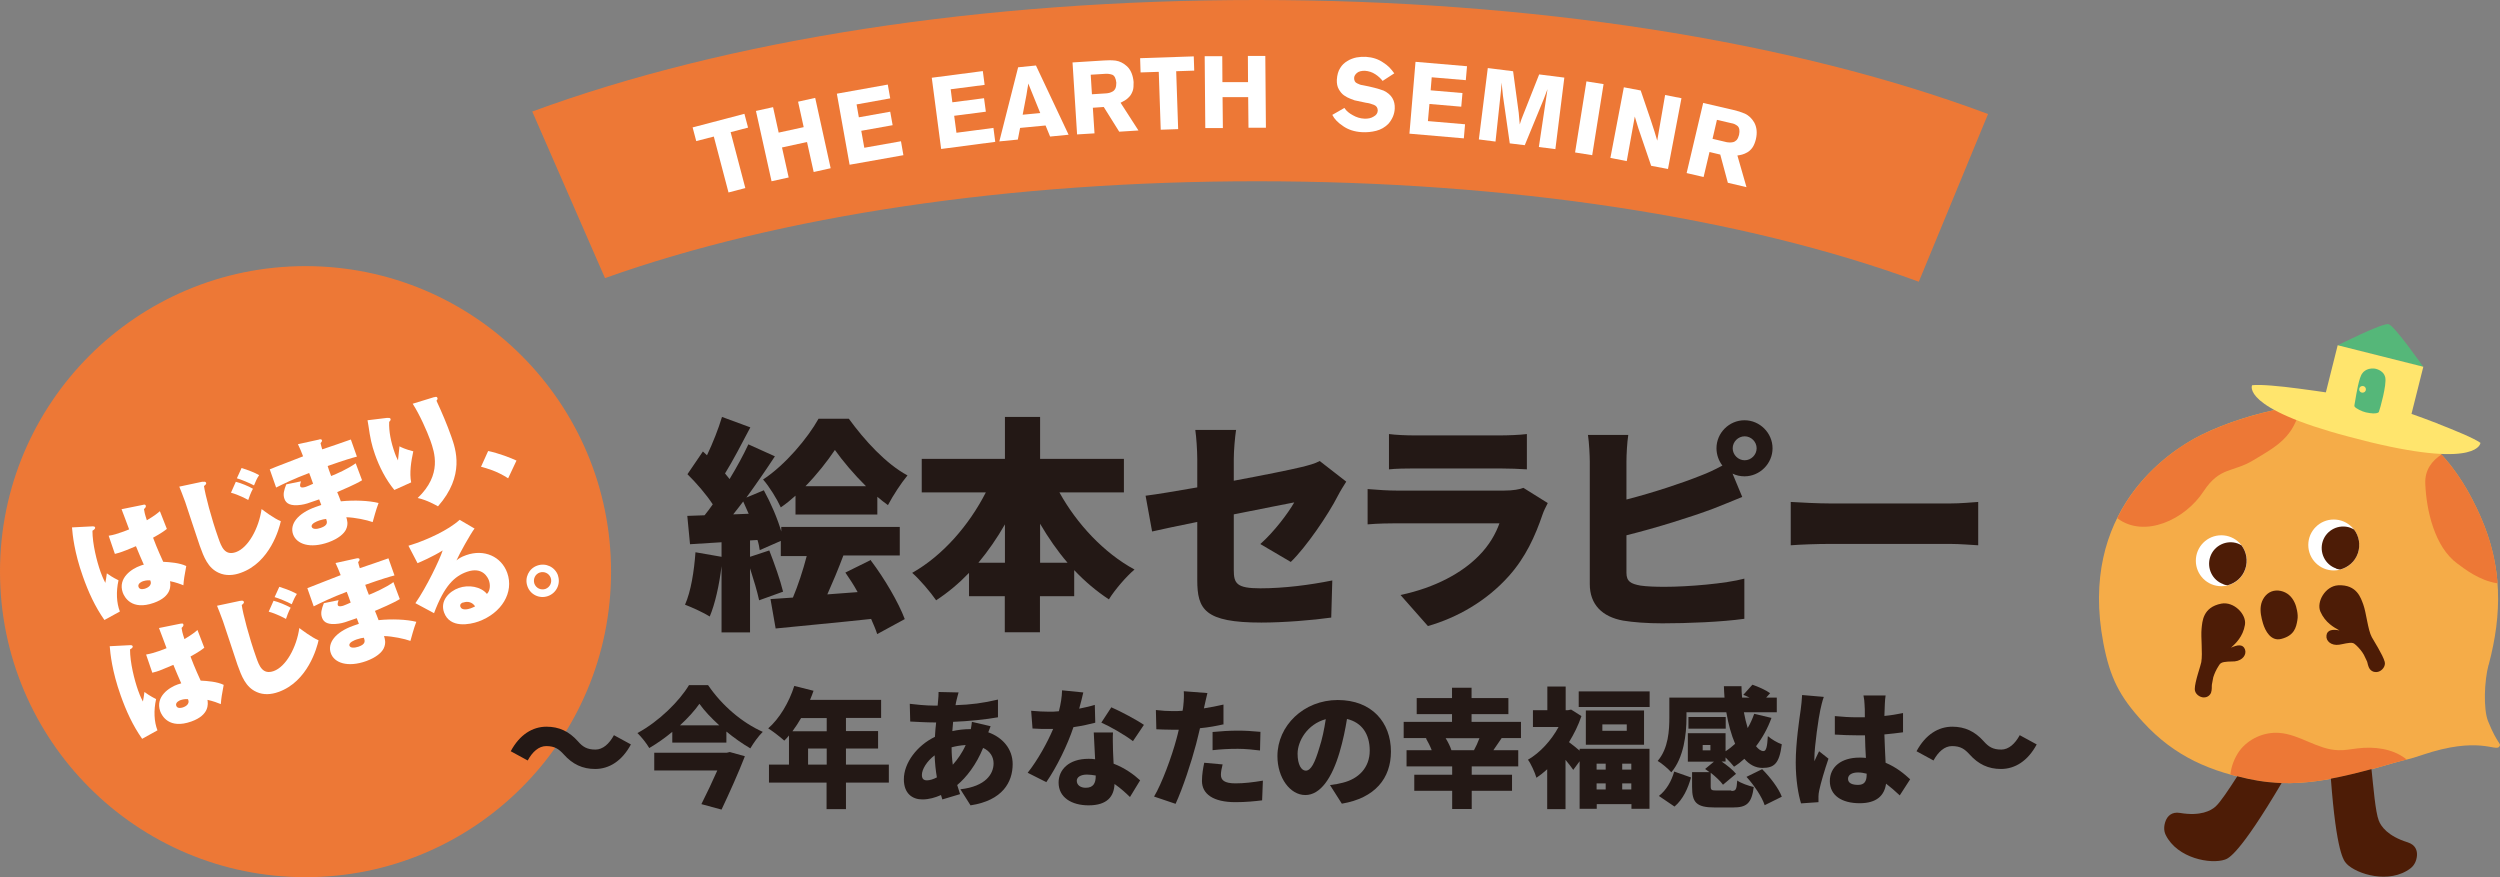 <?xml version="1.0" encoding="UTF-8"?><svg id="_レイヤー_2" xmlns="http://www.w3.org/2000/svg" viewBox="0 0 164.96 57.88"><rect x="0" y="0" width="164.96" height="57.88" fill="#808080" stroke="none"/><defs><style>.cls-1{fill:#231815;}.cls-1,.cls-2,.cls-3,.cls-4,.cls-5,.cls-6,.cls-7{stroke-width:0px;}.cls-2{fill:#4d1c06;}.cls-3{fill:#fff;}.cls-4{fill:#55b779;}.cls-5{fill:#f5ac48;}.cls-6{fill:#ed7836;}.cls-7{fill:#ffe56d;}</style></defs><g id="_レイヤー_1-2"><path class="cls-6" d="M82.93,11.96c16.57,0,32.06,2.35,43.68,6.63l4.57-11.07s-.06-.02-.09-.03C118.14,2.66,101.04,0,82.93,0s-34.9,2.61-47.81,7.36l4.8,10.99c11.55-4.12,26.76-6.39,43.01-6.39Z"/><path class="cls-3" d="M45.69,8.41l3.43-.9.24.91-1.15.3.97,3.69-1.11.29-.97-3.69-1.16.3-.24-.91Z"/><path class="cls-3" d="M53.79,6.46l1.02,4.64-1.12.25-.44-1.98-1.65.36.44,1.98-1.13.25-1.03-4.64,1.13-.25.37,1.68,1.65-.36-.37-1.68,1.12-.25Z"/><path class="cls-3" d="M55.23,6.18l3.35-.6.16.91-2.22.4.15.85,2.07-.37.16.89-2.07.37.2,1.12,2.42-.43.16.92-3.55.63-.84-4.68Z"/><path class="cls-3" d="M61.48,5.13l3.37-.44.12.91-2.24.29.11.86,2.09-.27.12.89-2.09.27.15,1.12,2.44-.32.12.92-3.57.47-.62-4.71Z"/><path class="cls-3" d="M68.36,4.33l2.15,4.56-1.22.12-.3-.73-1.68.16-.15.77-1.22.12,1.24-4.89,1.19-.12ZM67.85,5.51c-.02.12-.03.25-.06.37-.02.12-.04.25-.06.38-.08.43-.16.87-.25,1.31l1.16-.11-.79-1.95Z"/><path class="cls-3" d="M70.77,4.12l2.07-.13c.25-.02.51-.02.78.01.27.04.52.17.75.38.25.24.39.59.43,1.03,0,.23,0,.43-.06.59-.06.16-.13.29-.23.39-.09.1-.19.18-.29.24-.1.06-.2.11-.28.15l1.18,1.83-1.27.08-1.02-1.63-.72.05.11,1.69-1.15.07-.3-4.74ZM71.97,4.93l.08,1.29.95-.06s.11-.01.19-.03c.07-.02.15-.05.22-.09.08-.04.14-.11.19-.21.04-.09.06-.22.06-.37-.03-.29-.12-.47-.27-.53-.15-.05-.3-.07-.44-.06l-.98.06Z"/><path class="cls-3" d="M75.23,3.84l3.54-.12.03.94-1.19.04.13,3.82-1.15.04-.13-3.82-1.2.04-.03-.94Z"/><path class="cls-3" d="M83.49,3.68l.04,4.75h-1.15s-.02-2.02-.02-2.02h-1.69s.02,2.04.02,2.04h-1.16s-.04-4.74-.04-4.74h1.16s.01,1.71.01,1.71h1.69s-.01-1.73-.01-1.73h1.15Z"/><path class="cls-3" d="M88.73,7.15c.11.17.29.32.53.45.24.14.5.22.77.23.23.01.44-.03.61-.14.17-.09.26-.22.27-.39,0-.18-.08-.31-.25-.38-.17-.07-.35-.12-.53-.14-.25-.05-.5-.1-.75-.16-.07-.02-.17-.06-.29-.11-.13-.05-.27-.12-.41-.22-.14-.1-.25-.24-.34-.4-.1-.17-.14-.38-.13-.63.02-.31.09-.57.22-.77.12-.2.28-.35.47-.46.09-.06.19-.11.3-.15.1-.04.21-.07.31-.09.22-.04.42-.05.62-.04.44.03.81.15,1.13.37.16.1.3.21.42.33.12.13.23.26.32.39l-.77.5c-.12-.16-.28-.31-.48-.44-.21-.14-.44-.21-.69-.23-.23,0-.4.04-.52.14-.12.1-.19.22-.19.34,0,.17.06.29.2.35.13.07.25.11.36.12.58.11,1.04.23,1.39.36.52.25.76.65.73,1.2-.02.36-.16.69-.42.99-.23.23-.49.38-.8.46-.31.08-.63.11-.96.09-.49-.03-.9-.17-1.23-.4-.33-.22-.57-.46-.71-.74l.8-.46Z"/><path class="cls-3" d="M93.41,4.08l3.39.29-.08.92-2.25-.19-.07.86,2.1.18-.08.9-2.1-.18-.1,1.13,2.45.21-.08.93-3.59-.31.4-4.73Z"/><path class="cls-3" d="M103.22,5.13l-.59,4.71-1.09-.14.5-3.35.07-.47-.06.16c-.07.19-.13.36-.18.48l-1.26,3.06-.99-.12-.45-3.14-.09-.87c-.01.27-.04.57-.08.91l-.32,2.98-1.1-.14.59-4.71,1.67.21.37,2.73.07.78c.07-.24.14-.43.2-.57l1.08-2.73,1.66.21Z"/><path class="cls-3" d="M105.81,5.55l-.75,4.69-1.13-.18.75-4.69,1.13.18Z"/><path class="cls-3" d="M107.15,5.76l1.11.21.65,1.91c.2.6.35,1.07.44,1.4l.52-3.01,1.08.21-.89,4.67-1.11-.21-.56-1.64c-.21-.59-.38-1.12-.52-1.61l-.53,2.94-1.08-.21.89-4.67Z"/><path class="cls-3" d="M112.38,6.79l2.01.47c.24.05.49.13.75.24.25.12.45.31.61.58.17.31.21.68.11,1.11-.06.23-.13.41-.23.55-.1.14-.21.24-.33.31-.12.07-.24.12-.35.15-.12.03-.22.05-.31.06l.6,2.09-1.23-.29-.5-1.86-.71-.17-.39,1.65-1.12-.26,1.09-4.62ZM113.29,7.91l-.29,1.25.93.22s.11.02.19.02c.08,0,.15,0,.23-.02.09-.02.17-.07.24-.14.07-.08.12-.19.16-.34.06-.29.02-.48-.1-.59-.13-.1-.26-.16-.4-.18l-.95-.22Z"/><circle class="cls-6" cx="20.16" cy="37.72" r="20.16"/><path class="cls-3" d="M6.11,34.73c.06,0,.13,0,.16.06.04.1-.08.17-.17.23,0,.88.29,2.02.53,2.7.05.14.14.39.32.74.03-.18.08-.41.1-.63.12.09.38.27.77.46-.17.75-.13,1.5.09,2.06l-1.02.56c-.62-.88-1.06-1.85-1.42-2.87-.57-1.6-.68-2.76-.72-3.24l1.36-.07ZM9.44,33.31c.07-.02.15-.03.18.05.03.09-.05.17-.12.23.02.15.05.32.19.74.54-.32.72-.48.86-.6l.46,1.17c-.15.12-.38.29-.91.58.27.73.62,1.48.67,1.59.44.02,1.09.07,1.52.28-.13.72-.15.8-.19,1.27-.16-.07-.54-.21-.88-.27.04.26.14,1-1.07,1.43-1.47.52-1.94-.38-2.05-.68-.34-.97.61-1.58,1.16-1.77.1-.04.16-.06.23-.07-.26-.58-.28-.65-.52-1.22-.5.22-.84.34-.92.37-.09.03-.25.09-.47.14l-.41-1.2c.34-.05.59-.14.85-.23.24-.08.4-.15.5-.19-.08-.21-.42-1.14-.5-1.33l1.43-.29ZM9.44,38.35c-.07.02-.38.15-.3.38s.41.12.46.1c.05-.02.49-.17.31-.54-.1,0-.26-.01-.47.06Z"/><path class="cls-3" d="M13.38,31.8c.08-.02.18-.04.22.06.03.08-.06.15-.14.21.08.57.48,2.12.95,3.44.2.57.42,1.18,1.16.92.81-.29,1.51-1.57,1.69-2.84.11.08.81.62,1.27.8-.1.47-.71,2.73-2.65,3.41-.47.17-.98.21-1.44,0-.72-.32-.99-1.04-1.26-1.79-.16-.45-.82-2.48-.96-2.89-.17-.48-.29-.75-.39-1.01l1.55-.33ZM15.56,31.79c.33.08.84.29,1.13.46-.14.24-.27.62-.31.74-.15-.08-.6-.33-1.14-.48l.32-.72ZM15.94,30.88c.21.07.71.22,1.16.47-.15.22-.23.41-.34.68-.29-.16-.88-.4-1.13-.47l.31-.68Z"/><path class="cls-3" d="M21.07,28.99s.14-.03.17.05c.03.08-.04.14-.09.2.04.16.06.25.11.41.3-.1,1.63-.55,1.89-.65l.4,1.13c-.31.08-.77.21-1.93.62.08.25.09.29.23.66.33-.13,1.11-.47,1.62-.84l.42,1.12c-.47.29-1.3.63-1.64.78.04.1.21.51.24.61.88-.09,1.85-.05,2.49.11-.17.43-.33,1.06-.39,1.26-.38-.14-1.19-.31-1.74-.32.05.17.15.45-.02.81-.13.27-.49.6-1.15.84-1.23.44-2.11.12-2.34-.52-.24-.67.3-1.39,1.49-1.81l.37-.13s-.12-.31-.14-.37c-.79.28-.88.31-1.19.36-.7.1-.99-.08-1.1-.39-.11-.3-.03-.58.12-.96l.97-.2c-.04.13-.08.25-.05.33.05.14.32.05.38.03.02,0,.42-.17.47-.2-.17-.47-.18-.52-.26-.71-1.01.38-1.72.73-2.18.96l-.42-1.2c.34-.15,1.89-.73,2.2-.86-.09-.24-.22-.56-.34-.8l1.41-.31ZM21.05,34.35c-.12.04-.56.2-.48.42.06.16.32.16.6.06.49-.17.42-.39.35-.59-.11.01-.26.04-.48.11Z"/><path class="cls-3" d="M25.57,27.58c.1-.01.17-.01.2.06.03.07-.04.15-.09.2-.03.6.11,1.33.38,2.08.04.1.09.25.2.46.01-.09.07-.62.1-.93.13.07.37.19.91.33-.15.69-.26,1.44-.14,2.05l-1.11.5c-.56-.68-.99-1.52-1.28-2.35-.22-.63-.31-1.06-.43-1.9-.03-.2-.04-.25-.06-.35l1.32-.16ZM28.67,26.21c.07-.03.16-.05.19.04.03.07,0,.12-.06.19.36.78.7,1.57.98,2.37.29.82.91,2.57-.88,4.6-.14-.08-.74-.42-1.34-.55,1.63-1.55,1.11-3.02.84-3.79-.22-.61-.71-1.72-1.17-2.43l1.43-.44Z"/><path class="cls-3" d="M32.21,29.76c.75.16,1.48.45,1.87.63l-.55,1.17c-.78-.5-1.42-.66-1.79-.76l.47-1.04Z"/><path class="cls-3" d="M8.59,42.57c.06,0,.13,0,.16.06.04.1-.08.17-.17.22,0,.88.29,2.02.53,2.7.05.14.14.4.32.74.03-.18.08-.41.1-.63.12.09.38.27.77.47-.17.75-.13,1.5.09,2.06l-1.01.56c-.62-.88-1.06-1.85-1.42-2.87-.57-1.6-.68-2.76-.72-3.24l1.36-.07ZM11.93,41.15c.07-.01.15-.03.17.05.03.09-.05.17-.12.23.02.15.05.32.19.74.54-.32.72-.48.86-.6l.45,1.17c-.15.12-.38.29-.91.58.27.73.62,1.48.67,1.59.44.02,1.09.07,1.52.28-.13.72-.15.8-.19,1.27-.16-.07-.54-.21-.88-.28.04.26.14,1-1.07,1.43-1.47.52-1.94-.38-2.05-.68-.34-.97.61-1.58,1.16-1.77.1-.03.15-.05.23-.07-.26-.58-.28-.65-.52-1.22-.5.22-.84.34-.92.38-.09.03-.25.09-.47.14l-.41-1.2c.34-.06.59-.14.85-.23.24-.08.4-.15.5-.19-.08-.21-.42-1.14-.5-1.33l1.43-.29ZM11.93,46.19c-.07.02-.38.15-.3.38.08.23.41.12.46.1.05-.02.49-.17.31-.54-.1,0-.26-.01-.47.06Z"/><path class="cls-3" d="M15.87,39.65c.08-.02.18-.04.22.06.03.08-.06.15-.14.21.08.57.48,2.12.95,3.44.2.57.42,1.18,1.16.92.81-.29,1.51-1.56,1.69-2.84.11.08.81.62,1.27.81-.1.47-.71,2.73-2.65,3.41-.47.17-.98.21-1.44,0-.72-.32-.99-1.04-1.26-1.79-.16-.45-.81-2.48-.96-2.89-.17-.48-.29-.75-.39-1.01l1.55-.33ZM18.05,39.64c.33.08.84.29,1.13.46-.14.24-.27.62-.31.74-.15-.08-.6-.33-1.14-.48l.32-.72ZM18.43,38.72c.21.07.71.22,1.16.47-.14.22-.23.41-.34.68-.29-.16-.88-.4-1.13-.47l.31-.68Z"/><path class="cls-3" d="M23.55,36.84s.14-.03.17.05c.03.08-.04.14-.09.2.04.16.06.25.11.4.3-.1,1.63-.55,1.89-.65l.4,1.13c-.31.08-.77.21-1.93.62.08.25.09.29.24.66.33-.13,1.11-.47,1.62-.84l.42,1.12c-.47.29-1.3.63-1.64.78.04.1.21.51.24.61.88-.09,1.85-.05,2.49.11-.17.43-.33,1.06-.39,1.26-.38-.14-1.19-.31-1.74-.32.05.17.15.45-.02.81-.13.27-.49.6-1.15.84-1.23.44-2.12.12-2.34-.52-.24-.67.3-1.39,1.48-1.81l.37-.13s-.12-.31-.14-.37c-.79.28-.88.31-1.19.36-.7.1-.99-.08-1.1-.39-.11-.3-.03-.58.12-.96l.97-.2c-.04.13-.08.25-.05.33.05.14.32.05.38.03.01,0,.42-.17.47-.2-.17-.47-.18-.52-.26-.71-1.01.38-1.72.73-2.18.96l-.42-1.2c.35-.15,1.89-.73,2.2-.86-.1-.25-.22-.56-.34-.8l1.41-.31ZM23.54,42.19c-.12.04-.56.2-.48.42.06.16.33.15.6.06.49-.17.42-.39.35-.59-.11.01-.26.04-.47.11Z"/><path class="cls-3" d="M31.3,34.89c-.26.35-.98,1.63-1.18,2.09.12-.1.27-.22.64-.35,1.19-.42,2.32.09,2.71,1.17.46,1.29-.37,2.66-1.9,3.21-.56.2-1.89.47-2.27-.6-.28-.78.35-1.39.96-1.61.67-.24,1.48-.09,1.87.39.24-.24.22-.64.13-.89-.07-.19-.41-.93-1.45-.57-.82.29-1.49.91-2.17,2.73l-1.23-.66c.73-1.05,1.6-2.86,1.8-3.48-.65.41-1.51.78-1.66.84l-.6-1.15c.14-.04.29-.09.52-.17.71-.25,2.08-.83,2.86-1.54l.99.58ZM30.56,39.75c-.22.08-.21.22-.18.29.09.25.48.17.68.1.14-.05.23-.1.29-.13-.18-.27-.48-.36-.78-.25Z"/><path class="cls-3" d="M36.81,37.96c.2.56-.09,1.17-.65,1.37-.56.2-1.17-.09-1.36-.65-.2-.56.1-1.17.65-1.36.56-.2,1.17.09,1.37.65ZM35.26,38.51c.11.3.43.45.73.35.3-.11.45-.43.35-.73-.11-.3-.43-.45-.73-.35-.29.1-.45.42-.35.73Z"/><path class="cls-5" d="M164.21,43.88c.91-3.43.9-6.51-.52-9.76s-3.57-5.95-7.4-7.16c-2.96-.94-8.01.24-11.02,1.73-2.31,1.14-8.13,5.11-6.48,13.75.44,2.28,1.05,3.5,2.62,5.21,2.08,2.27,4.46,3.3,7.49,3.85s6.07-.29,9.02-1.15c1.05-.3.89-.19,1.92-.54,3.68-1.24,4.82-.22,5.06-.53.19-.25-.08-.08-.73-1.7-.32-.81-.24-2.67.03-3.69Z"/><circle class="cls-3" cx="146.57" cy="37" r="1.68"/><path class="cls-2" d="M146.71,38.56c.09.03.18.05.27.06.53-.14.98-.52,1.17-1.07s.08-1.14-.25-1.57c-.08-.05-.16-.08-.25-.12-.74-.26-1.56.14-1.81.88s.14,1.56.88,1.81Z"/><circle class="cls-3" cx="153.99" cy="35.96" r="1.68"/><path class="cls-2" d="M154.14,37.52c.09.03.18.05.27.06.53-.14.98-.52,1.17-1.07s.08-1.14-.25-1.57c-.08-.05-.16-.08-.25-.12-.74-.26-1.56.14-1.81.88s.14,1.56.88,1.81Z"/><path class="cls-6" d="M161.1,29.99c-.61.4-1.11,1-1.07,1.93.07,1.75.61,4.17,2.12,5.27.45.33,1.43,1.12,2.65,1.3-.11-1.46-.46-2.9-1.11-4.38-.67-1.53-1.5-2.94-2.6-4.13Z"/><path class="cls-6" d="M147.17,51.11c.55.15,1.13.28,1.73.39,3.03.55,6.07-.29,9.02-1.15.46-.13.69-.19.88-.23-.02-.02-.04-.04-.07-.06-.88-.67-2.07-.81-3.16-.68-.43.05-.86.14-1.29.12-1.36-.04-2.53-1.04-3.88-1.14-1.01-.08-2.05.39-2.65,1.21-.31.45-.52.98-.58,1.53Z"/><path class="cls-6" d="M151.8,26.76c-2.32.3-4.77,1.06-6.53,1.93-1.39.68-4.03,2.38-5.57,5.5,1.8,1.36,4.49.09,5.7-1.77,1.08-1.64,1.93-1.23,3.28-2.05,1.52-.91,2.73-1.53,3.12-3.61Z"/><path class="cls-4" d="M154.26,22.78s2.96-1.49,3.35-1.39,2.29,2.82,2.29,2.82l-5.65-1.42Z"/><path class="cls-7" d="M160.88,27.96c-.7-.27-1.36-.51-1.76-.65l.78-3.11-5.65-1.42-.78,3.11c-.42-.06-1.09-.16-1.8-.25-1.2-.16-2.53-.29-3.07-.22,0,0-.19.38.51.99s2.3,1.46,5.86,2.4l.74.19.74.19c3.58.86,5.39.87,6.3.66.91-.21.92-.63.92-.63-.44-.31-1.68-.82-2.81-1.26Z"/><path class="cls-4" d="M156.97,27.17c.08-.21.52-1.77.42-2.26,0-.01,0-.03-.01-.04-.13-.48-.7-.55-.7-.55-.57-.06-.8.31-.8.31-.22.25-.39,1.31-.49,1.9,0,.05-.06.25-.03.29.07.13.51.34.75.39.77.17.86-.03.86-.03Z"/><circle class="cls-7" cx="155.89" cy="25.69" r=".22"/><path class="cls-2" d="M149.32,41.13c-.11-.38-.2-.77-.14-1.16s.31-.79.7-.94c.39-.15.86-.03,1.16.23s.46.64.53,1.03c.04.21.06.42.02.63-.08.48-.2,1.02-1.07,1.24-.68.17-1.05-.53-1.2-1.03Z"/><path class="cls-2" d="M148.13,41.23c.12-.69-.73-1.56-1.56-1.4-1.23.24-1.25,1.19-1.3,1.64-.06.58.08,1.61-.02,2.22-.03.21-.43,1.29-.43,1.78,0,.32.33.55.6.55.16,0,.36-.07.47-.3.08-.23.04-.44.06-.55.03-.17.06-.33.09-.48.08-.25.19-.5.36-.76.04-.07.09-.14.16-.18.2-.12.67-.09.9-.11.53-.06.8-.46.67-.8-.14-.36-.52-.29-.92-.1.3-.28.79-.72.92-1.51Z"/><path class="cls-2" d="M157.35,43.66c-.12-.45-.74-1.41-.85-1.62-.26-.48-.36-1.6-.56-2.15-.16-.42-.41-1.33-1.66-1.27-.85.05-1.45,1.1-1.17,1.74.32.73.9,1.04,1.26,1.24-.43-.09-.82-.05-.86.33-.05.37.32.69.84.61.23-.03.68-.17.9-.11.08.02.14.08.2.13.23.21.4.42.53.65.07.14.14.28.21.44.04.1.05.32.19.51.16.19.38.21.53.17.26-.06.53-.37.44-.68Z"/><path class="cls-2" d="M147.62,51.23c-.54.84-1.1,1.69-1.43,1.99-.3.27-.99.65-2.35.42-.54-.09-.82.21-.94.52-.12.31-.14.64,0,.93.77,1.56,2.99,1.95,3.91,1.63.23-.08.95-.33,3.74-5.05-.55-.02-1.1-.07-1.66-.17-.44-.08-.87-.17-1.28-.28Z"/><path class="cls-2" d="M154.83,56.99c.68.7,2.83,1.36,4.22.31.26-.2.4-.5.43-.83.03-.33-.08-.72-.61-.89-1.32-.41-1.77-1.06-1.91-1.44-.22-.56-.35-2.17-.48-3.39-.89.24-1.78.46-2.68.63.37,4.91.86,5.43,1.03,5.6Z"/><path class="cls-1" d="M57.46,36.98c.91,1.2,1.83,2.78,2.24,3.87l-1.82.99c-.09-.3-.24-.63-.4-1-2.2.24-4.55.45-6.3.63l-.34-1.94c.45-.03.94-.06,1.48-.1.33-.78.67-1.81.91-2.74h-1.71v-1l-1.39.61c-.03-.21-.07-.43-.15-.67l-.49.03v1.08l1.27-.42c.34.87.73,1.97.91,2.72l-1.58.57c-.12-.57-.36-1.36-.6-2.11v4.23h-1.88v-4.37c-.15,1.24-.43,2.5-.78,3.32-.37-.24-1.18-.61-1.63-.78.39-.87.6-2.21.69-3.46l1.72.3v-.96l-2.08.13-.18-1.87,1.14-.04c.18-.22.36-.46.54-.72-.43-.66-1.09-1.42-1.67-1.99l1.02-1.5.27.25c.39-.82.76-1.76.99-2.53l1.87.69c-.55,1.05-1.15,2.2-1.67,3.04.1.12.21.25.3.37.48-.79.91-1.58,1.24-2.29l1.75.79c-.57.87-1.23,1.83-1.88,2.72l1.15-.48c.46.84.91,1.88,1.15,2.72v-.3h7.82v1.88h-3.72c-.34.91-.72,1.81-1.06,2.57l2-.15c-.25-.46-.54-.9-.81-1.29l1.7-.84ZM49.4,33.9c-.12-.27-.24-.55-.36-.81-.22.3-.45.58-.66.85l1.02-.04ZM52.51,32.69c-.31.28-.64.55-.99.79-.25-.55-.76-1.38-1.17-1.84,1.47-.96,2.96-2.75,3.66-4.01h2c1.03,1.42,2.45,2.98,3.87,3.74-.43.52-.94,1.3-1.29,1.96-.22-.16-.46-.34-.7-.55v1.17h-5.4v-1.26ZM57.14,32.08c-.79-.78-1.54-1.67-2.05-2.39-.49.73-1.17,1.6-1.94,2.39h3.99Z"/><path class="cls-1" d="M69.91,32.5c1.14,2.06,2.92,3.98,4.95,5.08-.54.45-1.32,1.36-1.69,1.97-.82-.54-1.58-1.18-2.29-1.93v1.72h-2.26v2.38h-2.32v-2.38h-2.36v-1.54c-.66.69-1.39,1.3-2.17,1.81-.37-.54-1.09-1.38-1.58-1.81,2.02-1.14,3.75-3.14,4.86-5.31h-4.23v-2.21h5.49v-2.77h2.32v2.77h5.53v2.21h-4.25ZM66.31,37.13v-2.53c-.52.91-1.11,1.76-1.75,2.53h1.75ZM70.44,37.13c-.67-.78-1.27-1.65-1.81-2.57v2.57h1.81Z"/><path class="cls-1" d="M83.17,35.89c.91-.81,1.82-2.02,2.23-2.74-.54.1-2.18.43-3.99.79v3.68c0,.88.19,1.2,1.75,1.2s3.27-.22,4.75-.52l-.07,2.45c-1.18.17-3.14.33-4.61.33-3.75,0-4.23-.87-4.23-2.81v-3.83c-1.24.25-2.33.48-2.98.63l-.43-2.36c.72-.09,1.99-.3,3.41-.55v-1.88c0-.54-.06-1.45-.13-1.91h2.69c-.07.46-.15,1.36-.15,1.91v1.44c1.94-.36,3.77-.73,4.46-.9.48-.12.88-.22,1.21-.4l1.75,1.36c-.15.24-.4.63-.55.93-.64,1.26-2.11,3.41-3.11,4.37l-1.99-1.17Z"/><path class="cls-1" d="M102.12,33.21c-.12.22-.27.54-.33.72-.49,1.44-1.12,2.84-2.23,4.08-1.48,1.66-3.42,2.75-5.34,3.3l-1.81-2.05c2.33-.49,4.07-1.48,5.14-2.56.73-.73,1.14-1.48,1.39-2.17h-6.8c-.37,0-1.23.01-1.9.07v-2.33c.69.06,1.39.1,1.9.1h7.12c.57,0,1.02-.08,1.26-.18l1.6,1ZM91.65,28.64c.42.06,1.15.09,1.67.09h5.67c.48,0,1.33-.03,1.76-.09v2.33c-.42-.03-1.23-.06-1.79-.06h-5.64c-.51,0-1.23.01-1.67.06v-2.33Z"/><path class="cls-1" d="M107.32,32.96c1.75-.45,3.66-1.08,4.88-1.57.48-.18.93-.39,1.45-.67-.24-.31-.39-.72-.39-1.14,0-1.02.84-1.85,1.85-1.85s1.85.84,1.85,1.85-.84,1.85-1.85,1.85c-.28,0-.55-.06-.79-.18l.64,1.54c-.66.27-1.41.58-1.93.78-1.44.54-3.74,1.26-5.71,1.75v2.47c0,.58.28.73.93.85.43.06.96.08,1.59.08,1.55,0,4.04-.21,5.26-.54v2.65c-1.48.21-3.75.3-5.41.3-1.02,0-1.93-.07-2.59-.18-1.38-.25-2.2-1.06-2.2-2.41v-8.09c0-.33-.04-1.24-.12-1.75h2.66c-.08.51-.12,1.32-.12,1.75v2.51ZM115.91,29.58c0-.43-.36-.79-.79-.79s-.79.36-.79.79.36.79.79.79.79-.36.79-.79Z"/><path class="cls-1" d="M118.16,33.12c.6.04,1.85.1,2.59.1h7.94c.67,0,1.41-.07,1.84-.1v2.86c-.39-.02-1.23-.09-1.84-.09h-7.94c-.85,0-1.97.04-2.59.09v-2.86Z"/><path class="cls-1" d="M37.2,49.78c-.32-.35-.59-.55-1.16-.55-.49,0-.91.38-1.22.95l-1.12-.61c.59-1.1,1.44-1.62,2.36-1.62.83,0,1.49.31,2.07.96.31.36.6.55,1.16.55.49,0,.91-.38,1.22-.95l1.12.61c-.59,1.1-1.44,1.62-2.36,1.62-.83,0-1.49-.31-2.07-.96Z"/><path class="cls-1" d="M46.73,45.22c.92,1.35,2.26,2.48,3.6,3.07-.31.31-.59.71-.82,1.09-.53-.31-1.07-.69-1.58-1.11v.73h-3.57v-.71c-.47.39-.99.76-1.52,1.07-.16-.29-.52-.74-.78-.99,1.43-.77,2.78-2.12,3.4-3.16h1.26ZM48.15,49.62l1,.28c-.43,1.11-1.02,2.42-1.54,3.52l-1.33-.36c.35-.69.74-1.52,1.05-2.22h-4.16v-1.17h4.78l.21-.05ZM47.46,47.86c-.53-.48-.99-.97-1.31-1.42-.32.46-.77.95-1.28,1.42h2.59Z"/><path class="cls-1" d="M58.65,51.64h-2.83v1.75h-1.28v-1.75h-3.8v-1.19h1.32v-1.92c-.1.12-.2.24-.31.34-.24-.22-.77-.63-1.06-.81.74-.64,1.38-1.72,1.72-2.8l1.27.32c-.07.2-.14.4-.23.6h4.69v1.19h-2.32v.87h2.12v1.15h-2.12v1.06h2.83v1.19ZM52.86,47.38c-.18.31-.37.6-.57.87h2.26v-.87h-1.69ZM54.55,50.45v-1.06h-1.23v1.06h1.23Z"/><path class="cls-1" d="M65.36,47.93c-.03.08-.09.24-.15.39.95.34,1.61,1.1,1.61,2.1,0,1.18-.66,2.4-2.78,2.72l-.67-1.06c1.69-.19,2.19-1.03,2.19-1.71,0-.43-.23-.81-.69-1.02-.45,1.11-1.11,1.95-1.71,2.45.06.2.12.4.19.6l-1.17.35c-.03-.09-.06-.19-.09-.29-.38.17-.8.29-1.23.29-.66,0-1.22-.39-1.22-1.33,0-1.08.87-2.23,2.05-2.8.02-.32.04-.64.08-.95h-.14c-.49,0-1.15-.04-1.57-.06l-.03-1.17c.3.04,1.04.12,1.64.12h.2l.03-.34c.02-.16.03-.39.03-.56l1.32.03c-.06.2-.09.35-.13.49-.03.11-.05.23-.07.35,1-.03,1.84-.14,2.8-.37v1.17c-.78.14-1.92.26-2.96.3-.02.21-.03.41-.05.61.38-.08.77-.13,1.17-.13h.05c.03-.18.06-.36.07-.48l1.24.29ZM61.82,51.3c-.08-.45-.13-.95-.15-1.46-.52.39-.84.93-.84,1.29,0,.23.09.36.33.36.19,0,.42-.07.67-.2ZM63.72,49.16c-.35.02-.66.08-.93.15,0,.43.03.8.08,1.15.31-.35.61-.76.85-1.3Z"/><path class="cls-1" d="M72.26,47.69c-.35.09-.86.21-1.43.29-.39,1.18-1.11,2.65-1.79,3.63l-1.23-.62c.66-.83,1.31-2.01,1.68-2.89-.09,0-.19,0-.27,0-.36,0-.7,0-1.09-.03l-.09-1.17c.39.04.89.06,1.17.06.22,0,.43,0,.66-.03.12-.46.2-.94.21-1.38l1.4.14c-.06.26-.15.65-.27,1.07.39-.08.75-.16,1.03-.25l.03,1.17ZM73.44,48.33c-.03.37,0,.77,0,1.18,0,.2.03.53.04.88.73.28,1.33.71,1.75,1.1l-.67,1.1c-.26-.25-.6-.57-1.02-.86-.03.81-.47,1.41-1.71,1.41-1.12,0-1.98-.52-1.98-1.5,0-.84.66-1.57,1.97-1.57.15,0,.3,0,.44.03-.03-.6-.07-1.29-.09-1.77h1.29ZM72.29,51.17c-.18-.03-.38-.06-.57-.06-.42,0-.67.17-.67.41,0,.27.23.46.59.46.5,0,.66-.3.66-.77v-.04ZM74.75,48.9c-.5-.39-1.49-.96-2.08-1.22l.66-1.01c.6.26,1.69.84,2.15,1.16l-.72,1.07Z"/><path class="cls-1" d="M80.75,47.79c-.48.11-1.02.21-1.57.26-.09.36-.17.73-.26,1.06-.31,1.18-.87,2.89-1.35,3.93l-1.42-.48c.5-.83,1.17-2.63,1.48-3.81.05-.2.11-.4.15-.6-.14,0-.29,0-.43,0-.43,0-.76-.02-1.05-.03l-.03-1.27c.46.05.72.07,1.09.07.22,0,.45,0,.67-.02.03-.13.04-.24.05-.34.04-.36.05-.73.03-.95l1.56.12c-.07.26-.15.67-.2.87l-.03.14c.43-.07.87-.15,1.29-.25v1.28ZM80.67,50.45c-.06.22-.11.5-.11.67,0,.35.22.57.96.57.57,0,1.16-.07,1.81-.18l-.05,1.3c-.49.06-1.06.12-1.76.12-1.47,0-2.21-.54-2.21-1.4,0-.43.08-.88.15-1.2l1.22.11ZM80.01,48.3c.49-.05,1.12-.09,1.67-.09.47,0,.98.03,1.49.08l-.03,1.23c-.42-.05-.94-.11-1.46-.11-.61,0-1.13.03-1.67.09v-1.19Z"/><path class="cls-1" d="M87.76,51.8c.36-.04.59-.09.83-.15,1.07-.26,1.79-1.01,1.79-2.12s-.53-1.86-1.5-2.09c-.11.68-.26,1.42-.49,2.2-.5,1.69-1.26,2.82-2.26,2.82s-1.84-1.13-1.84-2.57c0-2,1.73-3.7,3.98-3.7s3.51,1.48,3.51,3.4c0,1.77-1.05,3.07-3.24,3.44l-.77-1.21ZM87.49,47.45c-1.25.34-1.87,1.47-1.87,2.28,0,.73.25,1.12.54,1.12.34,0,.6-.51.89-1.49.19-.57.33-1.24.43-1.91Z"/><path class="cls-1" d="M99.08,48.71c-.19.28-.38.55-.54.79h1.64v1.07h-3.07v.55h2.66v1.06h-2.66v1.2h-1.29v-1.2h-2.5v-1.06h2.5v-.55h-3.01v-1.07h1.66c-.1-.26-.24-.54-.38-.78l.06-.02h-1.53v-1.07h3.19v-.51h-2.33v-1.06h2.33v-.68h1.29v.68h2.43v1.06h-2.43v.51h3.26v1.07h-1.29ZM97.26,49.5c.13-.23.26-.52.36-.79h-2.23c.16.26.31.56.38.79h1.5Z"/><path class="cls-1" d="M104.22,49.41h4.62v3.96h-1.19v-.31h-2.29v.31h-1.13v-3.14l-.42.57c-.13-.19-.32-.43-.51-.66v3.25h-1.21v-2.63c-.23.21-.47.4-.71.56-.09-.33-.38-.96-.56-1.19.8-.46,1.54-1.27,2.02-2.16h-1.69v-1.11h.95v-1.56h1.21v1.56h.16l.2-.04.68.43c-.2.6-.49,1.18-.82,1.72.2.14.48.38.7.56v-.13ZM108.85,45.62v1.03h-4.68v-1.03h4.68ZM108.48,46.88v2.26h-3.84v-2.26h3.84ZM105.35,50.39v.39h.6v-.39h-.6ZM105.35,52.09h.6v-.4h-.6v.4ZM107.34,47.8h-1.61v.42h1.61v-.42ZM107.64,50.39h-.6v.39h.6v-.39ZM107.64,52.09v-.4h-.6v.4h.6Z"/><path class="cls-1" d="M114.24,52.19c.3,0,.35-.08.39-.69.24.18.77.36,1.09.43-.14,1.08-.47,1.35-1.36,1.35h-1.21c-1.23,0-1.5-.34-1.5-1.35v-.98h1.15c-.1-.08-.2-.14-.29-.21l.58-.48h-1.72v-1.88h2.49v1.19c.22-.14.43-.31.63-.49-.25-.59-.45-1.3-.58-2.08h-2.63v.35c0,1.08-.17,2.64-1,3.61-.18-.21-.66-.62-.9-.75.71-.83.77-2.02.77-2.88v-1.3h3.64c-.02-.25-.03-.49-.04-.75h1.16c0,.26.02.5.04.75h.49c-.14-.07-.28-.13-.41-.18l.6-.67c.39.13.9.36,1.17.56l-.26.29h.7v.97h-2.17c.07.37.15.72.25,1.04.17-.29.31-.6.43-.94l1.14.27c-.25.69-.6,1.32-1.02,1.87.16.2.33.32.49.32.18,0,.25-.28.29-.99.25.22.63.44.92.54-.16,1.29-.51,1.56-1.28,1.56-.46,0-.86-.22-1.19-.6-.22.2-.44.37-.68.52-.12-.15-.35-.41-.56-.61v.27h-.26c.37.25.75.56.95.81l-.86.72c-.16-.23-.48-.53-.81-.79v.9c0,.25.06.27.43.27h.93ZM109.46,52.52c.49-.38.83-.97,1.01-1.61l1.11.39c-.2.72-.52,1.44-1.09,1.92l-1.03-.7ZM113.87,48.08h-2.46v-.77h2.46v.77ZM112.86,49.16h-.51v.35h.51v-.35ZM116.28,50.76c.53.53,1.08,1.25,1.29,1.81l-1.13.56c-.17-.53-.68-1.3-1.2-1.87l1.04-.51Z"/><path class="cls-1" d="M120.34,45.99c-.08.19-.2.71-.23.86-.1.43-.39,2.4-.39,3.18,0,.03,0,.16,0,.2.1-.25.2-.41.31-.66l.62.49c-.26.76-.51,1.61-.61,2.09-.03.12-.05.31-.05.4,0,.09,0,.25,0,.38l-1.15.08c-.18-.57-.35-1.56-.35-2.7,0-1.29.24-2.88.33-3.5.03-.25.08-.64.09-.95l1.4.12ZM125.35,52.48c-.32-.3-.61-.55-.9-.77-.11.79-.63,1.29-1.74,1.29-1.18,0-1.97-.51-1.97-1.46s.77-1.55,1.95-1.55c.15,0,.29,0,.43.02-.03-.44-.05-.96-.06-1.49-.16,0-.32,0-.48,0-.5,0-1-.02-1.51-.05v-1.22c.49.05.99.08,1.5.08.16,0,.32,0,.48,0,0-.39,0-.71-.02-.86,0-.13-.03-.4-.07-.58h1.46c-.03.16-.04.38-.05.56,0,.16-.02.44-.03.79.43-.04.84-.11,1.23-.19v1.27c-.37.05-.79.1-1.23.14.02.77.06,1.37.08,1.87.72.3,1.24.74,1.62,1.09l-.69,1.07ZM123.17,51.05c-.19-.05-.38-.08-.57-.08-.39,0-.66.15-.66.42,0,.3.3.4.66.4.41,0,.57-.22.57-.68v-.06Z"/><path class="cls-1" d="M129.96,49.78c-.32-.35-.59-.55-1.16-.55-.49,0-.91.38-1.22.95l-1.12-.61c.59-1.1,1.44-1.62,2.36-1.62.83,0,1.49.31,2.07.96.32.36.6.55,1.16.55.49,0,.91-.38,1.22-.95l1.12.61c-.59,1.1-1.44,1.62-2.36,1.62-.83,0-1.49-.31-2.07-.96Z"/></g></svg>